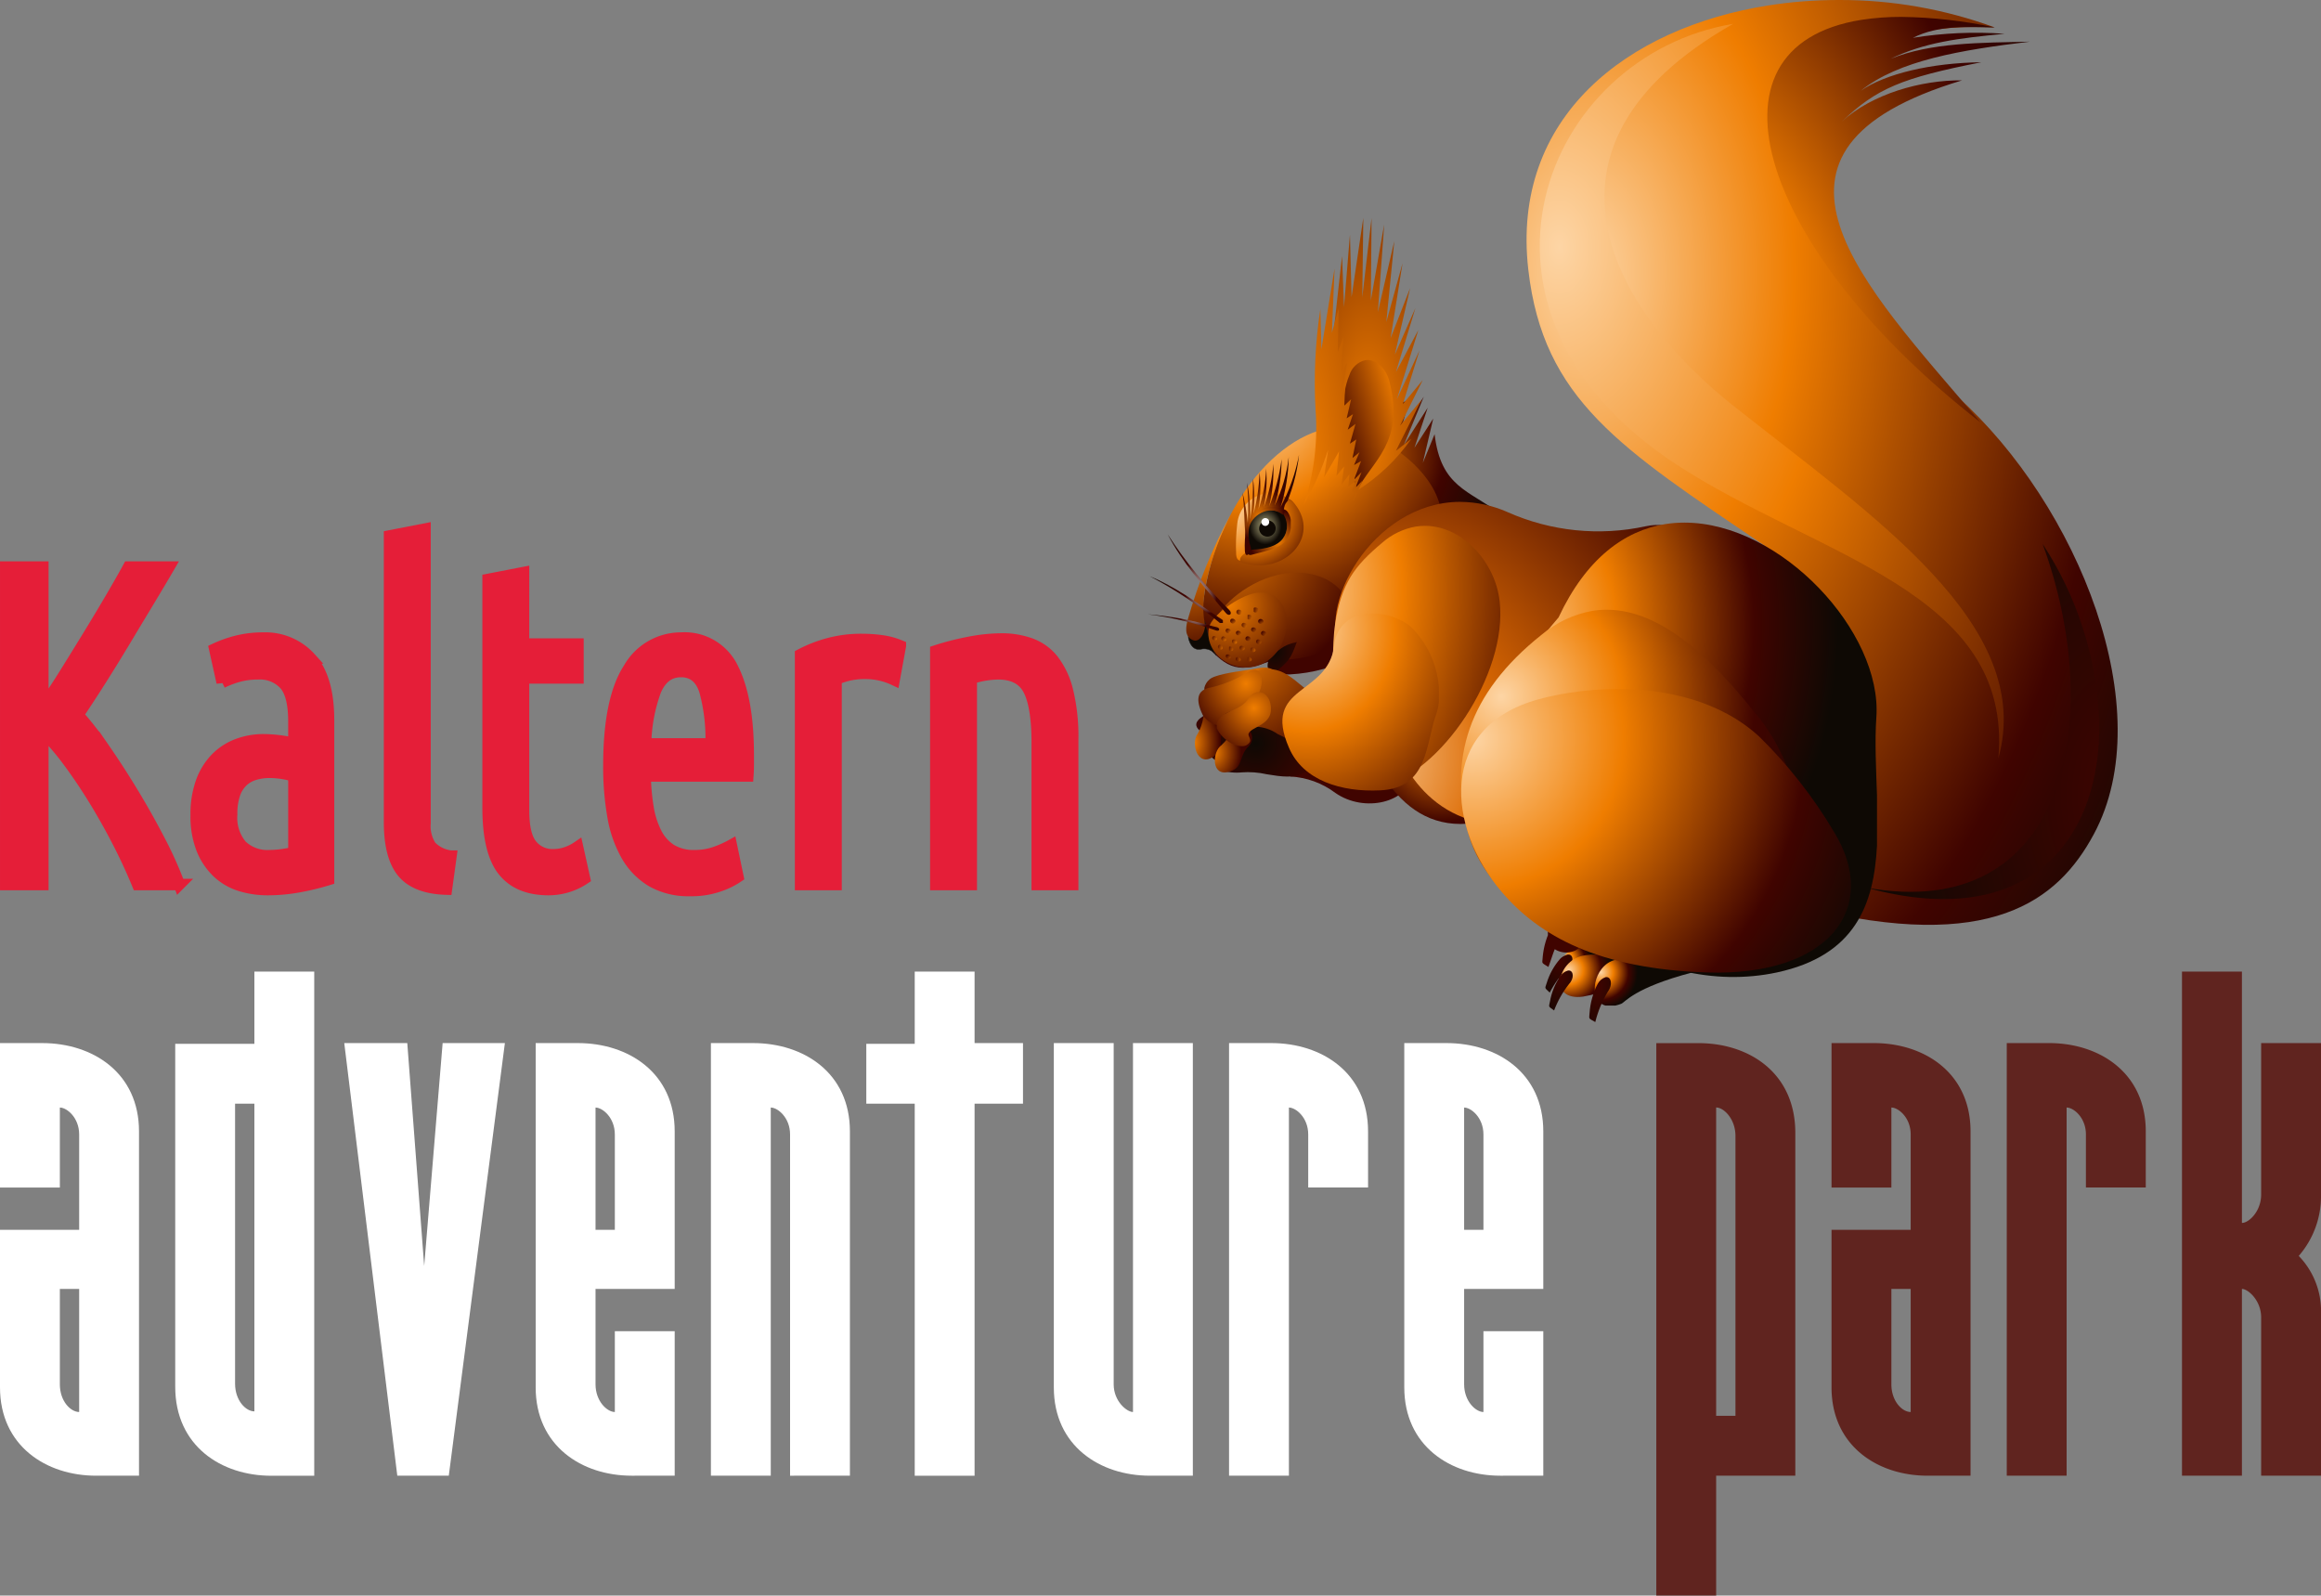 <svg id="Ebene_1" data-name="Ebene 1" xmlns="http://www.w3.org/2000/svg" xmlns:xlink="http://www.w3.org/1999/xlink" viewBox="0 0 323.46 222.349"><rect x="0" y="0" width="323.46" height="222.349" fill="#808080" stroke="none"/><defs><clipPath id="clip-path" transform="translate(-1.225 -0.878)"><rect x="1.225" y="-13.114" width="323.46" height="236.341" fill="none"/></clipPath><clipPath id="clip-path-2" transform="translate(-1.225 -0.878)"><path d="M182.671,104.124a.436.436,0,0,0-.144.042l-1.495,4.92a11.476,11.476,0,0,1,6.293,2.29c3.981,2.786,10.263,1.476,10.985-2.968v-1.775l-.001-.006a110.205,110.205,0,0,0-15.256-2.525,2.58,2.58,0,0,0-.382.022" fill="none"/></clipPath><linearGradient id="Unbenannter_Verlauf_78" x1="-89.741" y1="510.248" x2="-88.741" y2="510.248" gradientTransform="matrix(0, -6.921, -6.921, 0, 3721.275, -514.944)" gradientUnits="userSpaceOnUse"><stop offset="0" stop-color="#400400"/><stop offset="1" stop-color="#0e0904"/></linearGradient><clipPath id="clip-path-3" transform="translate(-1.225 -0.878)"><path d="M171.482,99.492a4.288,4.288,0,0,0-1.848.718c-.806.551-2.757,1.389-.954,2.694.549.379,1.175,2.59,1.293,3.335.036.227.857.713,1.021.813a1.575,1.575,0,0,1,.743,1.07c.067.414,1.905.481,2.464.394a12.111,12.111,0,0,1,3.583.262c1.941.32,3.942.64,5.298-.313,1.853-1.31,1.419-1.772-.06-3.848a9.207,9.207,0,0,0-2.227-2.128,15.078,15.078,0,0,0-8.269-3.074,6.706,6.706,0,0,0-1.044.077" fill="none"/></clipPath><radialGradient id="Unbenannter_Verlauf_75" cx="-119.82" cy="565.958" r="1" gradientTransform="matrix(9.469, 0, 0, -9.469, 1309.536, 5462.642)" gradientUnits="userSpaceOnUse"><stop offset="0" stop-color="#0e0904"/><stop offset="1" stop-color="#400400"/></radialGradient><clipPath id="clip-path-4" transform="translate(-1.225 -0.878)"><path d="M170.085,99.695a1.485,1.485,0,0,0-1.158,1.155,6.867,6.867,0,0,1-.802,2.312c-.953,1.231-.047,4.67,2.182,3.172,1.825-1.222.513-2.392,1.492-4.264a1.661,1.661,0,0,0-1.502-2.391,1.374,1.374,0,0,0-.212.016" fill="none"/></clipPath><radialGradient id="Unbenannter_Verlauf_11" cx="-97.575" cy="583.434" r="1" gradientTransform="matrix(3.704, 0, 0, -6.173, 527.746, 3704.966)" gradientUnits="userSpaceOnUse"><stop offset="0" stop-color="#ef7d00"/><stop offset="1" stop-color="#400400"/></radialGradient><clipPath id="clip-path-5" transform="translate(-1.225 -0.878)"><path d="M174.004,102.059l-.049.007a1.666,1.666,0,0,0-1.041.739,7.008,7.008,0,0,1-1.478,1.93c-1.265.879-1.468,4.43,1.093,3.685,2.096-.587,1.216-2.121,2.73-3.569a1.655,1.655,0,0,0-1.082-2.804,1.135,1.135,0,0,0-.173.012" fill="none"/></clipPath><radialGradient id="Unbenannter_Verlauf_11-2" cx="-98.391" cy="596.859" r="1" gradientTransform="matrix(3.789, 0, 0, -4.871, 542.004, 3012.143)" xlink:href="#Unbenannter_Verlauf_11"/><clipPath id="clip-path-6" transform="translate(-1.225 -0.878)"><path d="M221.776,132.661c-.126.021-.248.042-.371.067-3.118.645-4.485,5.207-1.285,5.703h1.269c.036-.005.073-.009.109-.015a29.29,29.29,0,0,0,4.221-1.116c2.247-.697,4.635-1.416,6.459-1.254a14.039,14.039,0,0,0-8.956-3.494,9.343,9.343,0,0,0-1.446.109" fill="none"/></clipPath><radialGradient id="Unbenannter_Verlauf_72" cx="-97.36" cy="617.404" r="1" gradientTransform="matrix(3.682, 0, 0, -3.682, 576.591, 2407.028)" gradientUnits="userSpaceOnUse"><stop offset="0" stop-color="#fdd5a5"/><stop offset="0.34" stop-color="#ef7d00"/><stop offset="0.75" stop-color="#400400"/><stop offset="1" stop-color="#0e0904"/></radialGradient><clipPath id="clip-path-7" transform="translate(-1.225 -0.878)"><path d="M219.68,133.907l-.021.002a2.181,2.181,0,0,0-1.013.591,9.167,9.167,0,0,0-1.869,3.37c-.234.801-.373.59.425,1.333a13.484,13.484,0,0,1,2.496-3.427c.906-.753.839-1.879.101-1.879a.716.716,0,0,0-.119.01" fill="none"/></clipPath><radialGradient id="Unbenannter_Verlauf_67" cx="-104.972" cy="580.897" r="1" gradientTransform="matrix(4.644, 0, 0, -6.502, 704.779, 3910.906)" xlink:href="#Unbenannter_Verlauf_78"/><clipPath id="clip-path-8" transform="translate(-1.225 -0.878)"><path d="M222.153,134l-.024.004c-.122.02-.243.042-.362.066-3.5.725-4.797,6.356.092,5.686a29.037,29.037,0,0,0,4.222-1.114c2.247-.697,4.635-1.417,6.457-1.254a14.037,14.037,0,0,0-8.954-3.495,9.169,9.169,0,0,0-1.431.107" fill="none"/></clipPath><radialGradient id="Unbenannter_Verlauf_72-2" cx="-111.723" cy="584.506" gradientTransform="matrix(6.044, 0, 0, -6.044, 893.887, 3667.923)" xlink:href="#Unbenannter_Verlauf_72"/><clipPath id="clip-path-9" transform="translate(-1.225 -0.878)"><path d="M219.742,136.129a1.906,1.906,0,0,0-1.04.737,9.002,9.002,0,0,0-1.473,3.582c-.149.809-.285.618.578,1.243a13.996,13.996,0,0,1,2.076-3.677c.781-.829.629-1.894-.034-1.894a.663.663,0,0,0-.107.009" fill="none"/></clipPath><radialGradient id="Unbenannter_Verlauf_67-2" cx="-105.14" cy="580.622" r="1" gradientTransform="matrix(4.671, 0, 0, -6.54, 708.472, 3933.389)" xlink:href="#Unbenannter_Verlauf_78"/><clipPath id="clip-path-10" transform="translate(-1.225 -0.878)"><path d="M227.423,134.42c-.37.058-.737.133-1.102.222-3.062.762-3.888,5.671-1.354,6.369h1.377a5.309,5.309,0,0,0,.819-.249c.524-.188,1.752-2.229,9.916-4.37a14.477,14.477,0,0,0-7.525-2.139,13.585,13.585,0,0,0-2.131.167" fill="none"/></clipPath><radialGradient id="Unbenannter_Verlauf_72-3" cx="-107.689" cy="593.745" gradientTransform="matrix(5.122, 0, 0, -5.122, 774.69, 3176.68)" xlink:href="#Unbenannter_Verlauf_72"/><clipPath id="clip-path-11" transform="translate(-1.225 -0.878)"><polygon points="150.174 17.077 171.795 153.58 233.149 143.863 307.426 132.098 285.806 -4.405 150.174 17.077" fill="none"/></clipPath><clipPath id="clip-path-12" transform="translate(-1.225 -0.878)"><path d="M225.02,137.045l-.038.007a1.978,1.978,0,0,0-1.106.945,10.426,10.426,0,0,0-1.125,4.035c-.049.899-.23.694.797,1.273a15.337,15.337,0,0,1,1.753-4.24c.715-.949.463-2.026-.197-2.026a.812.812,0,0,0-.084.006" fill="none"/></clipPath><radialGradient id="Unbenannter_Verlauf_67-3" cx="-107.903" cy="563.238" r="1" gradientTransform="matrix(5.163, 0, 0, -10.327, 779.704, 5954.108)" xlink:href="#Unbenannter_Verlauf_78"/><clipPath id="clip-path-13" transform="translate(-1.225 -0.878)"><path d="M212.021,114.014l-22.346-13.842c4.199,11.078,9.823,19.196,22.346,13.842" fill="none"/></clipPath><radialGradient id="Unbenannter_Verlauf_11-3" cx="-121.524" cy="562.057" r="1" gradientTransform="matrix(10.75, 0, 0, -10.75, 1507.344, 6145.947)" xlink:href="#Unbenannter_Verlauf_11"/><clipPath id="clip-path-14" transform="translate(-1.225 -0.878)"><path d="M247.601,1.646c-19.533,3.093-35.847,15.502-33.385,36.836,2.077,18.069,12.798,24.829,32.796,38.343,11.741,7.955,24.138,23.944,5.998,40.554l.076,10.013c25.463,6.271,34.899-.864,39.952-10.29,9.275-17.283-2.173-45.802-19.029-60.959-21.796-19.631-30.328-53.233,5.203-51.442a62.393,62.393,0,0,0-21.727-3.823,63.257,63.257,0,0,0-9.884.768" fill="none"/></clipPath><radialGradient id="Unbenannter_Verlauf_77" cx="-132.742" cy="535.229" r="1" gradientTransform="matrix(98.729, 0, 0, -154.265, 13325.93, 82604.831)" gradientUnits="userSpaceOnUse"><stop offset="0" stop-color="#fdd5a5"/><stop offset="0.3" stop-color="#ef7d00"/><stop offset="0.75" stop-color="#400400"/><stop offset="1" stop-color="#0e0904"/></radialGradient><clipPath id="clip-path-15" transform="translate(-1.225 -0.878)"><path d="M234.648,65.472c19.86,13.049,47.142,17.78,45.071,41.083,5.192-18.627-17.553-33.783-37.024-49.204-15.874-12.579-30.693-35.667.064-53.151-26.466,4.446-40.653,39.824-8.111,61.272" fill="none"/></clipPath><radialGradient id="Unbenannter_Verlauf_13" cx="-132.533" cy="535.512" r="1" gradientTransform="matrix(85.64, 0, 0, -135.221, 11567.416, 72446.483)" gradientUnits="userSpaceOnUse"><stop offset="0" stop-color="#fdd5a5"/><stop offset="0.45" stop-color="#ef7d00"/><stop offset="1" stop-color="#400400"/></radialGradient><clipPath id="clip-path-16" transform="translate(-1.225 -0.878)"><path d="M196.355,61.277l1.227-4.602c-9.672,2.824-18.405,4.864-23.571,15.2,10.781-9.381,17.712-7.765,24.29,2.893l11.939-2.335c-4.277-3.245-8.232-3.657-9.085-11.046l-1.641,3.991,1.447-6.165-2.611,4.059,1.839-5.569-3.322,5.189,2.78-6.736Z" fill="none"/></clipPath><radialGradient id="Unbenannter_Verlauf_76" cx="-128.158" cy="546.86" r="1" gradientTransform="matrix(22.727, 0, 0, -22.727, 3100.722, 12491.776)" gradientUnits="userSpaceOnUse"><stop offset="0" stop-color="#ef7d00"/><stop offset="0.58" stop-color="#400400"/><stop offset="1" stop-color="#0e0904"/></radialGradient><clipPath id="clip-path-17" transform="translate(-1.225 -0.878)"><path d="M187.417,60.404q-.375.031-.753.092c-8.958,1.418-18.472,14.569-17.978,29.562,3.195,3.669,4.697,4.83,9.262,3.047l.613,1.726c12.927.942,26.077-11.061,23.406-23.229-1.36-6.248-9.951-11.214-14.151-11.214-.138,0-.271.006-.399.016" fill="none"/></clipPath><radialGradient id="Unbenannter_Verlauf_15" cx="-129.925" cy="542.578" r="1" gradientTransform="matrix(32.317, 0, 0, -33.125, 4373.914, 18029.006)" gradientUnits="userSpaceOnUse"><stop offset="0" stop-color="#fdd5a5"/><stop offset="0.42" stop-color="#ef7d00"/><stop offset="1" stop-color="#400400"/></radialGradient><clipPath id="clip-path-18" transform="translate(-1.225 -0.878)"><path d="M180.182,80.815c-4.847.767-9.065,4.566-9.503,6.659-1.073,5.172,9.605,6.554,14.728,4.28,6.82-2.988,4.354-10.906-3.283-11.073-.08-.002-.16-.005-.238-.005a10.881,10.881,0,0,0-1.704.139" fill="none"/></clipPath><radialGradient id="Unbenannter_Verlauf_11-4" cx="-127.698" cy="547.915" r="1" gradientTransform="matrix(21.095, 0, 0, -21.095, 2863.647, 11633.47)" xlink:href="#Unbenannter_Verlauf_11"/><clipPath id="clip-path-20" transform="translate(-1.225 -0.878)"><path d="M178.031,92.689c-.233,1.076-.295,1.363.53,2.142,2.433-1.826,2.587-2.317,3.394-4.48-2.037.428-2.516,1.162-3.924,2.338" fill="none"/></clipPath><radialGradient id="Unbenannter_Verlauf_75-2" cx="-101.992" cy="594.532" r="1" gradientTransform="matrix(4.213, 0, 0, -5.056, 607.37, 3096.718)" xlink:href="#Unbenannter_Verlauf_75"/><clipPath id="clip-path-21" transform="translate(-1.225 -0.878)"><path d="M166.763,87.183c-.225.861-.614,2.428.783,2.928.991.352,1.793-1.429,1.574-2.411-.806-3.751,1.003-9.91,3.587-15.066a71.612,71.612,0,0,0-5.944,14.549" fill="none"/></clipPath><linearGradient id="Unbenannter_Verlauf_18" x1="-123.034" y1="524.935" x2="-122.034" y2="524.935" gradientTransform="matrix(0, -25.894, -25.894, 0, 13762.265, -3093.108)" gradientUnits="userSpaceOnUse"><stop offset="0" stop-color="#400400"/><stop offset="0.58" stop-color="#ef7d00"/><stop offset="1" stop-color="#fdd5a5"/></linearGradient><clipPath id="clip-path-22" transform="translate(-1.225 -0.878)"><path d="M202.407,70.992l-.073.013c-11.563,1.859-18.636,16.831-13.094,22.262a23.535,23.535,0,0,1,5.431,9.059c2.726,7.941,8.222,15.53,21.946,13.186,17.221-2.94,28.94-44.518,13.993-41.304a31.144,31.144,0,0,1-19.295-1.967,16.52,16.52,0,0,0-6.597-1.427,15.017,15.017,0,0,0-2.311.178" fill="none"/></clipPath><radialGradient id="Unbenannter_Verlauf_19" cx="-131.691" cy="538.769" r="1" gradientTransform="matrix(55.866, 0, 0, -55.866, 7545.234, 30204.004)" gradientUnits="userSpaceOnUse"><stop offset="0" stop-color="#fdd5a5"/><stop offset="0.35" stop-color="#dc6a02"/><stop offset="1" stop-color="#400400"/></radialGradient><clipPath id="clip-path-23" transform="translate(-1.225 -0.878)"><path d="M233.301,73.915c-5.65.896-11.006,4.759-14.876,13.012-5.422,6.308-12.366,15.885-9.93,24.423,4.284,14.965,22.598,28.852,40.383,25.04,10.914-2.359,13.495-9.46,13.931-17.648v-6.994c-.121-3.727-.325-7.469-.089-10.916.831-11.862-13.266-27.124-26.743-27.125a16.996,16.996,0,0,0-2.676.208" fill="none"/></clipPath><radialGradient id="Unbenannter_Verlauf_72-4" cx="-131.23" cy="538.855" gradientTransform="matrix(46.946, 0, 0, -55.015, 6370.016, 29732.336)" xlink:href="#Unbenannter_Verlauf_72"/><clipPath id="clip-path-24" transform="translate(-1.225 -0.878)"><path d="M223.181,86a15.277,15.277,0,0,0-7.156,3.364c-10.231,8.149-12.999,17.385-10.137,27.805,2.913,10.603,18.404,18.748,30.186,14.889,9.74-3.191,14.526-8.451,15.555-14.438v-5.221a27.26,27.26,0,0,0-6.088-12.512c-5.54-6.865-12.624-14.04-20.4-14.04a12.418,12.418,0,0,0-1.96.153" fill="none"/></clipPath><radialGradient id="Unbenannter_Verlauf_74" cx="-131.615" cy="538.839" r="1" gradientTransform="matrix(54.182, 0, 0, -55.167, 7340.509, 29823.044)" gradientUnits="userSpaceOnUse"><stop offset="0" stop-color="#fdd5a5"/><stop offset="0.31" stop-color="#ef7d00"/><stop offset="0.65" stop-color="#400400"/><stop offset="1" stop-color="#0e0904"/></radialGradient><clipPath id="clip-path-25" transform="translate(-1.225 -0.878)"><path d="M198.54,74.257a9.647,9.647,0,0,0-4.72,2.282c-3.828,3.213-5.62,5.595-6.516,11.205-.533,3.35-.004,6.954-1.166,9.829-2.369,5.845.34,14.36,7.467,12.914,8.237-1.686,17.808-15.623,16.61-25.863-.63-5.443-5.19-10.466-10.403-10.467a8.33,8.33,0,0,0-1.272.1" fill="none"/></clipPath><radialGradient id="Unbenannter_Verlauf_15-2" cx="-130.245" cy="539.401" gradientTransform="matrix(34.992, 0, 0, -50.155, 4738.298, 27136.014)" xlink:href="#Unbenannter_Verlauf_15"/><clipPath id="clip-path-26" transform="translate(-1.225 -0.878)"><path d="M177.507,69.648a4.798,4.798,0,0,0-3.857,4.235,25.241,25.241,0,0,0-.148,4.305c.143,1.714,1.943.328,1.712-.462a8.261,8.261,0,0,1-.172-3.365,3.735,3.735,0,0,1,5.186-2.431c.786.404,1.793-.752.933-1.357a5.275,5.275,0,0,0-2.967-.979,4.331,4.331,0,0,0-.687.054" fill="none"/></clipPath><radialGradient id="Unbenannter_Verlauf_23" cx="-121.906" cy="556.521" r="1" gradientTransform="matrix(11.087, 0, 0, -13.304, 1523.385, 7475.012)" gradientUnits="userSpaceOnUse"><stop offset="0" stop-color="#fdd5a5"/><stop offset="0.53" stop-color="#ef7d00"/><stop offset="1" stop-color="#400400"/></radialGradient><clipPath id="clip-path-27" transform="translate(-1.225 -0.878)"><path d="M189.583,42.277l-.226-8.676-.829,10.072-.273-7.1-1.336,11.976.547,8.815,1.314,5.876.96,3.644.683,2.306h.001a26.381,26.381,0,0,0,7.496-7.164l-2.176,1.7,3.607-7.162-3.017,3.636,3.16-6.35-2.765,3.341,2.322-7.489-3.152,6.814,2.982-9.629-3.116,5.835,2.714-8.907-2.865,6.473,2.126-9.261-2.721,6.981,1.664-10.438-2.255,8.179,1.107-11.262-2.283,9.879.874-12.198-1.855,10.573.098-11.461-1.292,11.035.14-11.065Z" fill="none"/></clipPath><radialGradient id="Unbenannter_Verlauf_68" cx="-129.691" cy="536.822" r="1" gradientTransform="matrix(30.602, 0, 0, -86.067, 4159.519, 46262.39)" gradientUnits="userSpaceOnUse"><stop offset="0" stop-color="#ef7d00"/><stop offset="0.67" stop-color="#400400"/><stop offset="1" stop-color="#0e0904"/></radialGradient><clipPath id="clip-path-28" transform="translate(-1.225 -0.878)"><path d="M260.656,3.639c-23.593,3.736-13.799,32.503,16.58,56.104h.001c-16.435-19.335-35.04-37.882-2.576-47.666-5.729-.067-12.559,1.905-16.737,5.725,4.822-4.579,8.265-6.058,19.421-8.248-6.962.085-13.355,1.585-16.802,3.976,5.278-4.249,13.958-5.687,23.574-6.85-6.926.165-13.739.098-19.433,2.399,4.78-2.305,9.452-2.875,15.901-3.494a55.278,55.278,0,0,0-12.772.562c3.663-1.832,7.609-1.482,11.399-1.446a65.974,65.974,0,0,0-12.976-1.469,35.644,35.644,0,0,0-5.58.407" fill="none"/></clipPath><radialGradient id="Unbenannter_Verlauf_73" cx="-132.265" cy="535.937" r="1" gradientTransform="matrix(73.23, 0, 0, -114.102, 9918.304, 61204.932)" gradientUnits="userSpaceOnUse"><stop offset="0" stop-color="#ef7d00"/><stop offset="0.28" stop-color="#ef7d00"/><stop offset="0.66" stop-color="#400400"/><stop offset="1" stop-color="#0e0904"/></radialGradient><clipPath id="clip-path-29" transform="translate(-1.225 -0.878)"><path d="M219.884,97.429l-.061.01a39.14,39.14,0,0,0-4.164.886c-14.162,3.875-12.766,17.92-5.169,26.826,5.253,6.185,13.543,10.744,28.589,11.244,17.031.567,24.28-8.977,17.698-19.655a65.03,65.03,0,0,0-10.383-13.215c-5.384-4.946-12.851-6.629-19.729-6.629a43.658,43.658,0,0,0-6.781.533" fill="none"/></clipPath><radialGradient id="Unbenannter_Verlauf_72-5" cx="-131.935" cy="538.21" gradientTransform="matrix(62.119, 0, 0, -62.119, 8400.822, 33535.704)" xlink:href="#Unbenannter_Verlauf_72"/><clipPath id="clip-path-30" transform="translate(-1.225 -0.878)"><path d="M191.48,51.074a3.086,3.086,0,0,0-2.211,2.105c-1.261,3.04-.743,6.456-.256,8.986l1.299,7.128c2.114-4.235,6.67-6.61,4.571-15.159-.457-1.885-1.764-3.085-3.071-3.086a2.186,2.186,0,0,0-.332.026" fill="none"/></clipPath><linearGradient id="Unbenannter_Verlauf_27" x1="-155.785" y1="502.393" x2="-154.785" y2="502.393" gradientTransform="matrix(-9.885, 0, 0, 9.885, -1342.707, -4906.195)" xlink:href="#Unbenannter_Verlauf_11"/><clipPath id="clip-path-31" transform="translate(-1.225 -0.878)"><path d="M185.379,49.556l-.145-5.615a67.96,67.96,0,0,0-.672,14.011,33.649,33.649,0,0,1-1.625,13.231,39.769,39.769,0,0,0,3.382-7.638l-.56,3.842,2.085-3.617-.371,3.429,1.066-1.314-.345,2.515,1.091-1.424-.155,1.699,1.028-.757-.644,1.566.584.204-.306,1.15,1.329-3.009-.989,1.006.847-2.169-1.061,1.079.989-2.616-.974.557.756-1.794-.976.812.526-2.585-.886.585.777-2.75-1.085.807.741-2.174-.885.586.62-2.663-.944.891.098-2.602-.399.699.684-4.008-.804,1.102.315-4.86-.803,2.183.121-6.081-.948,3.413.37-8.94Z" fill="none"/></clipPath><radialGradient id="Unbenannter_Verlauf_11-5" cx="-129.358" cy="536.013" r="1" gradientTransform="matrix(28.458, 0, 0, -110.987, 3862.914, 59556.029)" xlink:href="#Unbenannter_Verlauf_11"/><clipPath id="clip-path-32" transform="translate(-1.225 -0.878)"><path d="M179.696,71.527a24.536,24.536,0,0,0,1.129-6.964,20.994,20.994,0,0,1-1.966,6.777,22.782,22.782,0,0,0,.973-6.47,26.152,26.152,0,0,1-1.725,6.548,22.378,22.378,0,0,0,.574-5.9,21.749,21.749,0,0,1-1.322,6.018,19.704,19.704,0,0,0,.323-5.35,18.866,18.866,0,0,1-1.079,5.682,19.244,19.244,0,0,0,.158-5.177,26.369,26.369,0,0,1-.843,5.815,19.018,19.018,0,0,0-.079-4.926,31.753,31.753,0,0,1-.39,5.721,21.871,21.871,0,0,0-.436-5.166,33.29,33.29,0,0,1,.105,5.621,28.885,28.885,0,0,0-.742-4.271c.285,1.926.242,4.074.417,6.252.404-1.612,1.127-4.694,5.282-3.699a24.291,24.291,0,0,0,2.186-7.806v-.001a25.313,25.313,0,0,1-2.565,7.296" fill="none"/></clipPath><radialGradient id="Unbenannter_Verlauf_71" cx="-120.809" cy="553.536" r="1" gradientTransform="matrix(10.172, 0, 0, -15.258, 1404.444, 8517.993)" gradientUnits="userSpaceOnUse"><stop offset="0" stop-color="#ef7d00"/><stop offset="0.33" stop-color="#400400"/><stop offset="1" stop-color="#0e0904"/></radialGradient><clipPath id="clip-path-33" transform="translate(-1.225 -0.878)"><path d="M176.426,83.49c-.05.006-.101.012-.153.02l-.091.014c-2.314.397-6.122,3.131-6.473,4.804-.744,3.764,3.68,6.728,7.315,5.114,4.644-2.087,4.769-9.98-.082-9.98a4.584,4.584,0,0,0-.516.028" fill="none"/></clipPath><radialGradient id="Unbenannter_Verlauf_11-6" cx="-122.699" cy="559.365" r="1" gradientTransform="matrix(11.857, 0, 0, -11.857, 1626.138, 6716.696)" xlink:href="#Unbenannter_Verlauf_11"/><clipPath id="clip-path-34" transform="translate(-1.225 -0.878)"><path d="M176.132,85.53l-.017.002-.016.001a.294.294,0,0,0-.15.083v.502a.369.369,0,0,0,.05.046.381.381,0,0,0,.603-.349c-.027-.177-.238-.286-.439-.286-.01,0-.021,0-.031.001" fill="none"/></clipPath><radialGradient id="Unbenannter_Verlauf_11-7" cx="-21.489" cy="662.203" r="1" gradientTransform="matrix(1.202, 0, 0, -2.403, 201.455, 1677.032)" xlink:href="#Unbenannter_Verlauf_11"/><clipPath id="clip-path-35" transform="translate(-1.225 -0.878)"><path d="M175.229,86.541l-.013.002h-.004l-.004.001a.26.26,0,0,0-.118.049v.543a.183.183,0,0,0,.022.017.367.367,0,0,0,.587-.325.421.421,0,0,0-.438-.288c-.011,0-.021,0-.032.001" fill="none"/></clipPath><radialGradient id="Unbenannter_Verlauf_11-8" cx="-19.191" cy="664.835" r="1" gradientTransform="matrix(1.178, 0, 0, -2.355, 197.216, 1652.444)" xlink:href="#Unbenannter_Verlauf_11"/><clipPath id="clip-path-36" transform="translate(-1.225 -0.878)"><path d="M176.832,87.135l-.013.002-.024.004a.338.338,0,0,0-.078.605c.239.175.662.023.586-.324a.421.421,0,0,0-.439-.288c-.011,0-.021,0-.032.001" fill="none"/></clipPath><radialGradient id="Unbenannter_Verlauf_11-9" cx="-19.052" cy="796.769" r="1" gradientTransform="matrix(1.176, 0, 0, -1.176, 198.601, 1024.375)" xlink:href="#Unbenannter_Verlauf_11"/><clipPath id="clip-path-37" transform="translate(-1.225 -0.878)"><path d="M173.798,85.835l-.015.002-.019.002a.341.341,0,0,0-.08.609.362.362,0,0,0,.585-.328.42.42,0,0,0-.438-.286c-.012,0-.021,0-.033.001" fill="none"/></clipPath><radialGradient id="Unbenannter_Verlauf_11-10" cx="-19.107" cy="796.642" r="1" gradientTransform="matrix(1.177, 0, 0, -1.177, 195.767, 1023.078)" xlink:href="#Unbenannter_Verlauf_11"/><clipPath id="clip-path-38" transform="translate(-1.225 -0.878)"><path d="M174.515,87.672l-.011.001-.01.001h-.001a.319.319,0,0,0-.077.586.346.346,0,0,0,.566-.323.476.476,0,0,0-.447-.266l-.02.001" fill="none"/></clipPath><radialGradient id="Unbenannter_Verlauf_11-11" cx="-16.75" cy="667.631" r="1" gradientTransform="matrix(1.153, 0, 0, -2.306, 193.204, 1627.32)" xlink:href="#Unbenannter_Verlauf_11"/><clipPath id="clip-path-39" transform="translate(-1.225 -0.878)"><path d="M175.828,88.312l-.018.001-.006.001a.315.315,0,0,0-.053.582.349.349,0,0,0,.57-.291l-.002-.013a.468.468,0,0,0-.459-.281c-.011,0-.021,0-.032.001" fill="none"/></clipPath><radialGradient id="Unbenannter_Verlauf_11-12" cx="-43.911" cy="739.829" r="1" gradientTransform="matrix(1.5, 0, 0, -1.5, 241.35, 1198.222)" xlink:href="#Unbenannter_Verlauf_11"/><clipPath id="clip-path-40" transform="translate(-1.225 -0.878)"><path d="M177.224,88.81l-.013.002-.021.004a.33.33,0,0,0-.059.604.352.352,0,0,0,.565-.324.469.469,0,0,0-.451-.286Z" fill="none"/></clipPath><radialGradient id="Unbenannter_Verlauf_11-13" cx="-43.836" cy="740.001" r="1" gradientTransform="matrix(1.499, 0, 0, -1.499, 242.757, 1198.188)" xlink:href="#Unbenannter_Verlauf_11"/><clipPath id="clip-path-41" transform="translate(-1.225 -0.878)"><path d="M172.914,87.099l-.018.002-.006.001a.33.33,0,0,0-.049.603.355.355,0,0,0,.566-.324.469.469,0,0,0-.461-.283c-.009,0-.021,0-.032.001" fill="none"/></clipPath><radialGradient id="Unbenannter_Verlauf_11-14" cx="-16.759" cy="802.02" r="1" gradientTransform="matrix(1.153, 0, 0, -1.153, 191.639, 1011.853)" xlink:href="#Unbenannter_Verlauf_11"/><clipPath id="clip-path-42" transform="translate(-1.225 -0.878)"><path d="M173.715,88.795l-.015.001-.023.004c-.242.052-.291.396-.039.579a.429.429,0,0,0,.06.032h.304a.292.292,0,0,0,.18-.352.422.422,0,0,0-.405-.269.312.312,0,0,0-.062.005" fill="none"/></clipPath><radialGradient id="Unbenannter_Verlauf_11-15" cx="-14.577" cy="807.019" r="1" gradientTransform="matrix(1.132, 0, 0, -1.132, 189.667, 1002.259)" xlink:href="#Unbenannter_Verlauf_11"/><clipPath id="clip-path-43" transform="translate(-1.225 -0.878)"><path d="M175.048,89.559l-.011.001-.011.001-.001.001a.31.31,0,0,0-.054.581c.237.153.617.008.544-.318a.42.42,0,0,0-.406-.271.315.315,0,0,0-.061.005" fill="none"/></clipPath><radialGradient id="Unbenannter_Verlauf_11-16" cx="-42.068" cy="744.051" r="1" gradientTransform="matrix(1.47, 0, 0, -1.47, 236.638, 1183.488)" xlink:href="#Unbenannter_Verlauf_11"/><clipPath id="clip-path-44" transform="translate(-1.225 -0.878)"><path d="M176.518,89.983l-.018.002-.013.002a.318.318,0,0,0-.046.581c.24.173.621.029.548-.299a.469.469,0,0,0-.45-.287l-.021.001" fill="none"/></clipPath><radialGradient id="Unbenannter_Verlauf_11-17" cx="-42.109" cy="743.958" r="1" gradientTransform="matrix(1.471, 0, 0, -1.471, 238.256, 1184.18)" xlink:href="#Unbenannter_Verlauf_11"/><clipPath id="clip-path-45" transform="translate(-1.225 -0.878)"><path d="M172.271,88.469l-.025.004c-.231.047-.292.386-.062.585.219.178.624.05.571-.281-.029-.186-.259-.298-.453-.31a.161.161,0,0,0-.031.002" fill="none"/></clipPath><radialGradient id="Unbenannter_Verlauf_11-18" cx="-15.059" cy="805.915" r="1" gradientTransform="matrix(1.137, 0, 0, -1.137, 188.795, 1004.644)" xlink:href="#Unbenannter_Verlauf_11"/><clipPath id="clip-path-46" transform="translate(-1.225 -0.878)"><path d="M170.383,89.512a.298.298,0,0,0-.082.545c.195.159.583.055.513-.251-.026-.166-.236-.282-.408-.296a.09.09,0,0,0-.023.002" fill="none"/></clipPath><radialGradient id="Unbenannter_Verlauf_11-19" cx="-4.817" cy="829.374" r="1" gradientTransform="matrix(1.047, 0, 0, -1.047, 174.791, 957.522)" xlink:href="#Unbenannter_Verlauf_11"/><clipPath id="clip-path-47" transform="translate(-1.225 -0.878)"><path d="M173.138,89.987l-.02.003c-.234.037-.293.393-.039.559.239.174.62.029.527-.295a.442.442,0,0,0-.441-.267Z" fill="none"/></clipPath><radialGradient id="Unbenannter_Verlauf_11-20" cx="-12.05" cy="812.807" r="1" gradientTransform="matrix(1.109, 0, 0, -1.109, 185.838, 991.046)" xlink:href="#Unbenannter_Verlauf_11"/><clipPath id="clip-path-48" transform="translate(-1.225 -0.878)"><path d="M174.194,90.88l-.021.004c-.234.036-.292.392-.036.578.237.154.619.008.545-.319a.474.474,0,0,0-.458-.264l-.03.001" fill="none"/></clipPath><radialGradient id="Unbenannter_Verlauf_11-21" cx="-40.318" cy="748.058" r="1" gradientTransform="matrix(1.443, 0, 0, -1.443, 231.989, 1170.198)" xlink:href="#Unbenannter_Verlauf_11"/><clipPath id="clip-path-49" transform="translate(-1.225 -0.878)"><path d="M175.718,91.106l-.02.003h-.004c-.232.039-.288.393-.033.579.238.153.618.007.525-.317a.473.473,0,0,0-.446-.266l-.022.001" fill="none"/></clipPath><radialGradient id="Unbenannter_Verlauf_11-22" cx="-40.36" cy="747.963" r="1" gradientTransform="matrix(1.444, 0, 0, -1.444, 233.605, 1170.884)" xlink:href="#Unbenannter_Verlauf_11"/><clipPath id="clip-path-50" transform="translate(-1.225 -0.878)"><path d="M171.651,89.563l-.009.002a.317.317,0,0,0-.075.566c.198.181.61.094.557-.236-.029-.187-.239-.302-.435-.334a.242.242,0,0,0-.038.002" fill="none"/></clipPath><radialGradient id="Unbenannter_Verlauf_11-23" cx="-12.936" cy="810.778" r="1" gradientTransform="matrix(1.117, 0, 0, -1.117, 185.394, 995.022)" xlink:href="#Unbenannter_Verlauf_11"/><clipPath id="clip-path-51" transform="translate(-1.225 -0.878)"><path d="M172.616,90.983l-.02.002a.274.274,0,0,0-.087.032v.473a.441.441,0,0,0,.068.05c.236.153.597.011.507-.293a.477.477,0,0,0-.446-.265l-.022.001" fill="none"/></clipPath><radialGradient id="Unbenannter_Verlauf_11-24" cx="-9.692" cy="675.714" r="1" gradientTransform="matrix(1.088, 0, 0, -2.175, 182.583, 1560.797)" xlink:href="#Unbenannter_Verlauf_11"/><clipPath id="clip-path-52" transform="translate(-1.225 -0.878)"><path d="M173.657,92.45a.083.083,0,0,0-.022.003c-.235.036-.292.391-.018.554.237.154.597.012.507-.293a.477.477,0,0,0-.446-.264Z" fill="none"/></clipPath><radialGradient id="Unbenannter_Verlauf_11-25" cx="-38.388" cy="642.85" r="1" gradientTransform="matrix(1.414, 0, 0, -2.828, 227.737, 1910.076)" xlink:href="#Unbenannter_Verlauf_11"/><clipPath id="clip-path-53" transform="translate(-1.225 -0.878)"><path d="M175.185,92.441l-.019.003h-.009a.24.24,0,0,0-.067.022v.509q.017.014.036.027c.256.15.618.008.526-.297a.441.441,0,0,0-.44-.264Z" fill="none"/></clipPath><radialGradient id="Unbenannter_Verlauf_11-26" cx="-38.457" cy="642.771" r="1" gradientTransform="matrix(1.415, 0, 0, -2.83, 229.361, 1911.231)" xlink:href="#Unbenannter_Verlauf_11"/><clipPath id="clip-path-54" transform="translate(-1.225 -0.878)"><path d="M171.184,90.72l-.006.001a.315.315,0,0,0-.137.511c.163.228.549.252.583-.071a.483.483,0,0,0-.346-.433.231.231,0,0,0-.064-.01l-.03.002" fill="none"/></clipPath><radialGradient id="Unbenannter_Verlauf_11-27" cx="-12.467" cy="672.536" r="1" gradientTransform="matrix(1.113, 0, 0, -2.225, 184.422, 1587.198)" xlink:href="#Unbenannter_Verlauf_11"/><clipPath id="clip-path-55" transform="translate(-1.225 -0.878)"><path d="M172.257,92.078l-.021.002c-.232.037-.253.365,0,.531.236.154.597.012.486-.288a.45.45,0,0,0-.439-.246l-.026.001" fill="none"/></clipPath><radialGradient id="Unbenannter_Verlauf_11-28" cx="-36.69" cy="756.368" r="1" gradientTransform="matrix(1.389, 0, 0, -1.389, 222.904, 1142.726)" xlink:href="#Unbenannter_Verlauf_11"/><clipPath id="clip-path-56" transform="translate(-1.225 -0.878)"><path d="M171.598,85.76l.443.522c.455.587,1.025.157.515-.378a62.308,62.308,0,0,1-8.606-10.57c2.104,4.012,4.853,7.011,7.648,10.426" fill="none"/></clipPath><radialGradient id="Unbenannter_Verlauf_70" cx="-121.283" cy="556.31" r="1" gradientTransform="matrix(10.549, 0, 0, -13.426, 1445.482, 7551.991)" gradientUnits="userSpaceOnUse"><stop offset="0" stop-color="#fff"/><stop offset="0.33" stop-color="#400400"/><stop offset="1" stop-color="#0e0904"/></radialGradient><clipPath id="clip-path-57" transform="translate(-1.225 -0.878)"><path d="M171.221,87.685l.007.006h.421v-.38a.822.822,0,0,0-.12-.099l-.497-.323c-3.165-2.129-5.984-4.225-9.578-5.712a55.414,55.414,0,0,1,9.767,6.508" fill="none"/></clipPath><radialGradient id="Unbenannter_Verlauf_70-2" cx="-118.911" cy="568.041" gradientTransform="matrix(8.902, 0, 0, -8.902, 1226.634, 5139.242)" xlink:href="#Unbenannter_Verlauf_70"/><clipPath id="clip-path-58" transform="translate(-1.225 -0.878)"><path d="M170.708,88.741c.496.175.607-.329.099-.461l-.486-.113a45.456,45.456,0,0,0-9.154-1.688,45.592,45.592,0,0,1,9.541,2.262" fill="none"/></clipPath><radialGradient id="Unbenannter_Verlauf_70-3" cx="-116.177" cy="574.304" gradientTransform="matrix(7.545, 0, 0, -7.545, 1043.281, 4418.216)" xlink:href="#Unbenannter_Verlauf_70"/><clipPath id="clip-path-59" transform="translate(-1.225 -0.878)"><path d="M180.893,70.65c-.587.093-.906,1.218-.6,1.692,1.771,2.858-.689,5.451-4.861,5.413-.891.013-1.992,1.248-.987,1.555,5.77,1.8,10.904-3.634,7.199-8.241a.917.917,0,0,0-.674-.425.48.48,0,0,0-.077.006" fill="none"/></clipPath><radialGradient id="Unbenannter_Verlauf_15-3" cx="-119.505" cy="566.68" gradientTransform="matrix(9.265, 0, 0, -9.265, 1281.907, 5322.454)" xlink:href="#Unbenannter_Verlauf_15"/><clipPath id="clip-path-60" transform="translate(-1.225 -0.878)"><path d="M177.639,72.023a3.078,3.078,0,0,0-2.549,2.575v2.586c.039.217.087.44.145.666,3.684-.223,6.418-2.013,5.003-5.456a5.627,5.627,0,0,0-2.012-.416,3.837,3.837,0,0,0-.587.045" fill="none"/></clipPath><radialGradient id="Unbenannter_Verlauf_69" cx="-74.093" cy="653.513" r="1" gradientTransform="matrix(2.255, 0, 0, -2.577, 343.427, 1757.43)" gradientUnits="userSpaceOnUse"><stop offset="0" stop-color="#b2ac7f"/><stop offset="1" stop-color="#0e0904"/></radialGradient><clipPath id="clip-path-62" transform="translate(-1.225 -0.878)"><path d="M177.903,71.563a3.693,3.693,0,0,0-3.031,3.059,15.025,15.025,0,0,0-.161,3.014c.075,1.281.983.162.826-.428a6.209,6.209,0,0,1-.278-2.562c.226-1.923,2.832-3.46,4.591-2.149.577.418,1.235-.258.436-.598a4.549,4.549,0,0,0-1.784-.383,3.679,3.679,0,0,0-.599.047" fill="none"/></clipPath><radialGradient id="Unbenannter_Verlauf_11-29" cx="-94.408" cy="624.166" r="1" gradientTransform="matrix(3.409, 0, 0, -3.409, 497.394, 2199.768)" xlink:href="#Unbenannter_Verlauf_11"/><clipPath id="clip-path-63" transform="translate(-1.225 -0.878)"><path d="M180.461,72.153a.397.397,0,0,0-.279.567,2.978,2.978,0,0,1-.221,3.3c-.747.924-2.207,1.367-4.276,1.461a.614.614,0,0,0-.449.428c-.066.215.031.405.476.268,1.341-.382,3.543-.71,4.563-1.782a3.701,3.701,0,0,0,.835-1.94v-1.137a2.537,2.537,0,0,0-.405-1.061.239.239,0,0,0-.199-.108.328.328,0,0,0-.045.004" fill="none"/></clipPath><radialGradient id="Unbenannter_Verlauf_68-2" cx="-110.463" cy="580.619" gradientTransform="matrix(5.723, 0, 0, -6.54, 810.28, 3872.646)" xlink:href="#Unbenannter_Verlauf_68"/><clipPath id="clip-path-64" transform="translate(-1.225 -0.878)"><path d="M176.624,93.983c-.136.021-.274.047-.417.076-.287.062-.796.136-1.41.225-1.77.259-4.405.656-5.044,1.307a2.103,2.103,0,0,0-.683,1.135v.298a7.764,7.764,0,0,0,.814,1.809c.162.357,1.32,1.615,2.283,1.399,1.103-.282.431-1.043.755-1.413.634-.694,4.761-.669,5.602-2.477.81-1.776.204-2.431-1.074-2.431a5.236,5.236,0,0,0-.826.072" fill="none"/></clipPath><radialGradient id="Unbenannter_Verlauf_11-30" cx="-117.668" cy="570.889" r="1" gradientTransform="matrix(8.229, 0, 0, -8.229, 1142.968, 4792.276)" xlink:href="#Unbenannter_Verlauf_11"/><clipPath id="clip-path-65" transform="translate(-1.225 -0.878)"><path d="M177.097,94.173c-4.481.709-6.942,8.92-.928,7.969a5.746,5.746,0,0,1,3.115,1.025c1.408.744,2.831,1.489,3.9.724,1.762-1.232,4.248-5.399,2.487-5.777-3.012-.641-4.383-4.009-7.725-4.009a5.558,5.558,0,0,0-.849.068" fill="none"/></clipPath><radialGradient id="Unbenannter_Verlauf_11-31" cx="-126.489" cy="550.683" r="1" gradientTransform="matrix(17.752, 0, 0, -17.752, 2417.428, 9866.319)" xlink:href="#Unbenannter_Verlauf_11"/><clipPath id="clip-path-66" transform="translate(-1.225 -0.878)"><path d="M175.846,94.215a1.722,1.722,0,0,0-.731.335,17.098,17.098,0,0,1-5.085,2.12c-2.056.304-2.19,1.746-1.203,3.815.184.353,1.319,1.615,2.284,1.399,1.104-.282.451-1.047.775-1.416.634-.695,3.356-.829,4.456-2.465,1.193-1.76.805-3.801-.335-3.801a1.124,1.124,0,0,0-.161.013" fill="none"/></clipPath><radialGradient id="Unbenannter_Verlauf_11-32" cx="-118.38" cy="569.257" r="1" gradientTransform="matrix(8.602, 0, 0, -8.602, 1191.936, 4992.01)" xlink:href="#Unbenannter_Verlauf_11"/><clipPath id="clip-path-67" transform="translate(-1.225 -0.878)"><path d="M176.411,97.335a1.783,1.783,0,0,0-1.203.888c-.931,1.505-2.924,1.672-3.771,2.507a2.333,2.333,0,0,0-.648.982v.658a4.57,4.57,0,0,0,1.6,1.812c.295.249,1.803,1.05,2.63.494.941-.636.034-1.127.217-1.581.349-.883,2.961-1.168,3.095-3.14.129-1.639-.764-2.637-1.71-2.637a1.37,1.37,0,0,0-.21.017" fill="none"/></clipPath><radialGradient id="Unbenannter_Verlauf_11-33" cx="-115.886" cy="574.969" r="1" gradientTransform="matrix(7.425, 0, 0, -7.425, 1035.217, 4367.802)" xlink:href="#Unbenannter_Verlauf_11"/><clipPath id="clip-path-68" transform="translate(-1.225 -0.878)"><path d="M191.364,86.467a4.708,4.708,0,0,0-4.204,4.395c-.886,7.029-10.134,5.42-6.29,14.245,1.949,4.525,7.271,6.182,12.734,5.911,6.686-.34,6.261-6.377,7.763-10.577a7.233,7.233,0,0,0,.382-1.754v-2.064a13.226,13.226,0,0,0-3.987-8.478,8.511,8.511,0,0,0-5.243-1.768,7.246,7.246,0,0,0-1.155.09" fill="none"/></clipPath><radialGradient id="Unbenannter_Verlauf_15-4" cx="-129.49" cy="542.398" gradientTransform="matrix(29.271, 0, 0, -33.774, 3972.432, 18406.687)" xlink:href="#Unbenannter_Verlauf_15"/><clipPath id="clip-path-69" transform="translate(-1.225 -0.878)"><path d="M261.337,124.582c21.984,6.023,32.01-5.96,32.432-21.377v-2.057a48.267,48.267,0,0,0-7.875-24.461c8.928,24.425,3.341,52.908-24.557,47.895" fill="none"/></clipPath><radialGradient id="Unbenannter_Verlauf_67-4" cx="-130.661" cy="538.401" r="1" gradientTransform="matrix(39.199, 0, 0, -59.829, 5418.738, 32322.596)" xlink:href="#Unbenannter_Verlauf_78"/></defs><g clip-path="url(#clip-path)"><path d="M131.642,124.144h4.941v-28.728a12.817,12.817,0,0,1,3.735-.638q3.159,0,4.309,2.298,1.149,2.298,1.149,7.278v19.79h4.942v-20.237a26.771,26.771,0,0,0-.719-6.735,11.434,11.434,0,0,0-2.011-4.309,7.11,7.11,0,0,0-3.131-2.267,11.832,11.832,0,0,0-4.079-.67,23.923,23.923,0,0,0-4.539.479,37.216,37.216,0,0,0-4.597,1.181Zm-4.94-33.261a10.238,10.238,0,0,0-2.586-.702,20.121,20.121,0,0,0-2.758-.191,17.476,17.476,0,0,0-4.74.606,19.02,19.02,0,0,0-3.821,1.5v32.048h4.942v-28.6a9.524,9.524,0,0,1,3.964-.83,9.34,9.34,0,0,1,4.137.894Zm-27.234,6.289a25.202,25.202,0,0,1,.862,7.373h-9.135a22.845,22.845,0,0,1,1.35-7.341q1.121-2.745,3.591-2.745,2.469,0,3.332,2.713m5.976,11.842c.037-.511.057-1.01.057-1.5v-1.437q0-7.723-2.126-12.002a7.444,7.444,0,0,0-7.239-4.277,8.357,8.357,0,0,0-7.297,4.277q-2.759,4.278-2.758,13.535a39.651,39.651,0,0,0,.575,7.022,16.524,16.524,0,0,0,1.924,5.49,9.88,9.88,0,0,0,3.505,3.575,10.269,10.269,0,0,0,5.315,1.277,11.648,11.648,0,0,0,4.165-.67,10.533,10.533,0,0,0,2.5-1.245l-.92-4.405a14.014,14.014,0,0,1-2.039.926,8.477,8.477,0,0,1-3.074.542,6.008,6.008,0,0,1-3.304-.83,5.918,5.918,0,0,1-2.068-2.33,12.04,12.04,0,0,1-1.121-3.511,30.583,30.583,0,0,1-.402-4.437Zm-31.257-28.345-4.941.958v31.792q0,6.129,2.097,8.778,2.097,2.651,6.349,2.649a9.016,9.016,0,0,0,4.999-1.532l-.977-4.405a6.299,6.299,0,0,1-1.523.766,5.464,5.464,0,0,1-1.867.32,3.69,3.69,0,0,1-3.017-1.373q-1.119-1.373-1.12-4.82v-18.45h7.584v-4.724h-7.584Zm-10.112,39.517a4.617,4.617,0,0,1-2.815-1.373,5.115,5.115,0,0,1-.805-3.223v-40.986l-4.941.958v39.9q0,4.788,1.839,6.99,1.837,2.204,6.09,2.331Zm-30.164-8.65a4.453,4.453,0,0,1,1.121-1.788,4.152,4.152,0,0,1,1.695-.957,7.268,7.268,0,0,1,2.068-.288,11.915,11.915,0,0,1,3.39.511v10.661a14.378,14.378,0,0,1-3.39.447,5.228,5.228,0,0,1-3.907-1.404,5.986,5.986,0,0,1-1.379-4.341,8.505,8.505,0,0,1,.402-2.841m-1.723-15.545a12.747,12.747,0,0,1,2.499-.926,10.484,10.484,0,0,1,2.499-.287,4.675,4.675,0,0,1,3.706,1.468q1.293,1.47,1.293,5.171v3.064a19.504,19.504,0,0,0-4.194-.51,10.209,10.209,0,0,0-3.735.67,8.271,8.271,0,0,0-2.988,1.979,9.195,9.195,0,0,0-1.982,3.256,13.176,13.176,0,0,0-.718,4.564,12.454,12.454,0,0,0,.804,4.757,9.164,9.164,0,0,0,2.155,3.223,8.085,8.085,0,0,0,3.16,1.852,12.744,12.744,0,0,0,3.878.574,24.035,24.035,0,0,0,4.223-.383,35.02,35.02,0,0,0,4.223-1.021v-22.216q0-5.874-2.528-8.651a8.452,8.452,0,0,0-6.55-2.777,14.987,14.987,0,0,0-3.62.415,17.257,17.257,0,0,0-3.16,1.117Zm-13.045-16.088q-.978,1.785-2.413,4.238-1.435,2.454-3.073,5.132-1.638,2.676-3.304,5.353-1.665,2.678-3.159,4.78v-19.503h-5.171v44.241h5.171v-21.291a33.441,33.441,0,0,1,3.534,4.092q1.81,2.43,3.564,5.275,1.752,2.845,3.334,5.914,1.581,3.071,2.787,6.01h5.799a54.192,54.192,0,0,0-2.756-6.135q-1.722-3.322-3.675-6.55-1.952-3.228-3.961-6.136a48.696,48.696,0,0,0-3.732-4.826q1.551-2.295,3.244-4.972,1.694-2.679,3.358-5.451,1.663-2.775,3.243-5.389,1.578-2.615,2.842-4.782Z" transform="translate(-1.225 -0.878)" fill="#e51e38"/><path d="M131.642,124.144h4.941v-28.728a12.817,12.817,0,0,1,3.735-.638q3.159,0,4.309,2.298,1.149,2.298,1.149,7.278v19.79h4.942v-20.237a26.771,26.771,0,0,0-.719-6.735,11.434,11.434,0,0,0-2.011-4.309,7.11,7.11,0,0,0-3.131-2.267,11.832,11.832,0,0,0-4.079-.67,23.923,23.923,0,0,0-4.539.479,37.216,37.216,0,0,0-4.597,1.181Zm-4.94-33.261a10.238,10.238,0,0,0-2.586-.702,20.121,20.121,0,0,0-2.758-.191,17.476,17.476,0,0,0-4.74.606,19.02,19.02,0,0,0-3.821,1.5v32.048h4.942v-28.6a9.524,9.524,0,0,1,3.964-.83,9.34,9.34,0,0,1,4.137.894Zm-27.234,6.289a25.202,25.202,0,0,1,.862,7.373h-9.135a22.845,22.845,0,0,1,1.35-7.341q1.121-2.745,3.591-2.745Q98.605,94.459,99.468,97.172Zm5.976,11.842c.037-.511.057-1.01.057-1.5v-1.437q0-7.723-2.126-12.002a7.444,7.444,0,0,0-7.239-4.277,8.357,8.357,0,0,0-7.297,4.277q-2.759,4.278-2.758,13.535a39.651,39.651,0,0,0,.575,7.022,16.524,16.524,0,0,0,1.924,5.49,9.88,9.88,0,0,0,3.505,3.575,10.269,10.269,0,0,0,5.315,1.277,11.648,11.648,0,0,0,4.165-.67,10.533,10.533,0,0,0,2.5-1.245l-.92-4.405a14.014,14.014,0,0,1-2.039.926,8.477,8.477,0,0,1-3.074.542,6.008,6.008,0,0,1-3.304-.83,5.918,5.918,0,0,1-2.068-2.33,12.04,12.04,0,0,1-1.121-3.511,30.583,30.583,0,0,1-.402-4.437Zm-31.257-28.345-4.941.958v31.792q0,6.129,2.097,8.778,2.097,2.651,6.349,2.649a9.016,9.016,0,0,0,4.999-1.532l-.977-4.405a6.299,6.299,0,0,1-1.523.766,5.464,5.464,0,0,1-1.867.32,3.69,3.69,0,0,1-3.017-1.373q-1.119-1.373-1.12-4.82v-18.45h7.584v-4.724h-7.584Zm-10.112,39.517a4.617,4.617,0,0,1-2.815-1.373,5.115,5.115,0,0,1-.805-3.223v-40.986l-4.941.958v39.9q0,4.788,1.839,6.99,1.837,2.204,6.09,2.331Zm-30.164-8.65a4.453,4.453,0,0,1,1.121-1.788,4.152,4.152,0,0,1,1.695-.957,7.268,7.268,0,0,1,2.068-.288,11.915,11.915,0,0,1,3.39.511v10.661a14.378,14.378,0,0,1-3.39.447,5.228,5.228,0,0,1-3.907-1.404,5.986,5.986,0,0,1-1.379-4.341A8.505,8.505,0,0,1,33.911,111.536Zm-1.723-15.545a12.747,12.747,0,0,1,2.499-.926,10.484,10.484,0,0,1,2.499-.287,4.675,4.675,0,0,1,3.706,1.468q1.293,1.47,1.293,5.171v3.064a19.504,19.504,0,0,0-4.194-.51,10.209,10.209,0,0,0-3.735.67,8.271,8.271,0,0,0-2.988,1.979,9.195,9.195,0,0,0-1.982,3.256,13.176,13.176,0,0,0-.718,4.564,12.454,12.454,0,0,0,.804,4.757,9.164,9.164,0,0,0,2.155,3.223,8.085,8.085,0,0,0,3.16,1.852,12.744,12.744,0,0,0,3.878.574,24.035,24.035,0,0,0,4.223-.383,35.02,35.02,0,0,0,4.223-1.021v-22.216q0-5.874-2.528-8.651a8.452,8.452,0,0,0-6.55-2.777,14.987,14.987,0,0,0-3.62.415,17.257,17.257,0,0,0-3.16,1.117Zm-13.045-16.088q-.978,1.785-2.413,4.238-1.435,2.454-3.073,5.132-1.638,2.676-3.304,5.353-1.665,2.678-3.159,4.78v-19.503h-5.171v44.241h5.171v-21.291a33.441,33.441,0,0,1,3.534,4.092q1.81,2.43,3.564,5.275,1.752,2.845,3.334,5.914,1.581,3.071,2.787,6.01h5.799a54.192,54.192,0,0,0-2.756-6.135q-1.722-3.322-3.675-6.55-1.952-3.228-3.961-6.136a48.696,48.696,0,0,0-3.732-4.826q1.551-2.295,3.244-4.972,1.694-2.679,3.358-5.451,1.663-2.775,3.243-5.389,1.578-2.615,2.842-4.782Z" transform="translate(-1.225 -0.878)" fill="none" stroke="#e51e38" stroke-width="1.596"/><path d="M324.685,206.525v-22.491a11.047,11.047,0,0,0-3.101-8.136,12.688,12.688,0,0,0,3.101-8.561v-21.101h-8.341v21.101c0,2.356-1.714,3.962-2.678,3.962v-35.024h-8.354v70.25h8.354v-26.028c.857,0,2.678,1.608,2.678,3.966v22.062Zm-24.42-40.163v-7.821c0-8.134-6.416-12.305-13.492-12.305h-5.881v60.289h8.341v-51.305c.968,0,2.691,1.393,2.691,3.75v7.392Zm-32.762,31.286c-1.184,0-2.691-1.501-2.691-3.859v-13.292h2.691Zm8.341,8.877v-47.982c0-8.136-6.416-12.307-13.491-12.307h-5.882v20.132h8.341v-11.148c.969,0,2.691,1.393,2.691,3.752v13.291h-11.032v21.955c0,8.136,6.416,12.307,13.385,12.307Zm-32.761-8.348h-2.691v-42.964c1.076,0,2.691,1.608,2.691,3.965Zm8.341,8.341v-47.769c0-8.341-6.416-12.506-13.492-12.506h-5.881v76.984h8.341v-16.709Z" transform="translate(-1.225 -0.878)" fill="#60241f"/><path d="M207.961,172.264H205.27v-17.044c.969,0,2.691,1.394,2.691,3.752Zm8.341,34.261v-20.132h-8.341v11.255c-1.076,0-2.691-1.5-2.691-3.858v-13.292h11.032v-21.955c0-8.135-6.416-12.306-13.491-12.306h-5.882v47.981c0,8.136,6.416,12.307,13.385,12.307Zm-24.42-40.163v-7.821c0-8.133-6.416-12.304-13.492-12.304h-5.881v60.288h8.341v-51.305c.969,0,2.691,1.393,2.691,3.75v7.392Zm-24.42,40.163v-60.288h-8.341v51.411c-.861,0-2.691-1.499-2.691-3.855v-47.556h-8.341v47.984c0,8.133,6.416,12.304,13.384,12.304Zm-23.67-51.841v-8.447h-6.747v-9.961h-8.341v10.068h-6.748v8.34h6.748v51.841h8.341v-51.841Zm-24.12,51.841v-47.984c0-8.133-6.416-12.304-13.492-12.304h-5.881v60.288h8.341v-51.305c.969,0,2.691,1.393,2.691,3.75v47.555Zm-32.762-34.261H84.219v-17.044c.969,0,2.691,1.394,2.691,3.752Zm8.342,34.261v-20.132H86.91v11.255c-1.076,0-2.691-1.5-2.691-3.858v-13.292H95.252v-21.955c0-8.135-6.417-12.306-13.492-12.306H75.878v47.981c0,8.136,6.417,12.307,13.385,12.307Zm-23.664-60.288H62.912l-2.571,31.061-2.356-31.061H49.202l7.39,60.288h7.177Zm-34.911,51.324c-1.184,0-2.691-1.5-2.691-3.858v-39.018h2.691Zm8.341,8.971v-70.256H36.677v10.068H25.645v47.787c0,8.236,6.416,12.401,13.385,12.401Zm-32.761-8.884c-1.184,0-2.691-1.5-2.691-3.858v-13.292h2.691Zm8.341,8.877v-47.982c0-8.135-6.416-12.306-13.492-12.306H1.225v20.131H9.566v-11.148c.969,0,2.691,1.394,2.691,3.752v13.292H1.225v21.954c0,8.136,6.416,12.307,13.385,12.307Z" transform="translate(-1.225 -0.878)" fill="#fff"/></g><g clip-path="url(#clip-path-2)"><rect x="180.929" y="103.924" width="17.483" height="10.417" transform="translate(-3.451 3.085) rotate(-1.19)" fill="url(#Unbenannter_Verlauf_78)"/></g><g clip-path="url(#clip-path-3)"><rect x="165.652" y="98.537" width="18.058" height="10.003" fill="url(#Unbenannter_Verlauf_75)"/></g><g clip-path="url(#clip-path-4)"><rect x="165.947" y="98.801" width="5.28" height="8.153" fill="url(#Unbenannter_Verlauf_11)"/></g><g clip-path="url(#clip-path-5)"><rect x="168.743" y="101.169" width="6.417" height="7.118" fill="url(#Unbenannter_Verlauf_11-2)"/></g><g clip-path="url(#clip-path-6)"><rect x="215.695" y="131.674" width="15.258" height="5.879" fill="url(#Unbenannter_Verlauf_72)"/></g><g clip-path="url(#clip-path-7)"><rect x="215.179" y="133.019" width="4.2" height="5.306" fill="url(#Unbenannter_Verlauf_67)"/></g><g clip-path="url(#clip-path-8)"><rect x="215.745" y="133.015" width="15.568" height="6.533" fill="url(#Unbenannter_Verlauf_72-2)"/></g><g clip-path="url(#clip-path-9)"><rect x="215.719" y="135.242" width="3.72" height="5.571" fill="url(#Unbenannter_Verlauf_67-2)"/></g><g clip-path="url(#clip-path-10)"><rect x="221.208" y="133.375" width="14.646" height="6.758" fill="url(#Unbenannter_Verlauf_72-3)"/></g><g clip-path="url(#clip-path-11)"><path d="M230.74,129.788a15.244,15.244,0,0,0-10.9-2.513,3.734,3.734,0,0,0-2.889,3.912,10.984,10.984,0,0,0-.736,3.127c-.054.878-.234.673.803,1.314.342-.922.577-1.724.883-2.472a2.999,2.999,0,0,0,2.777.218c.53-.148,1.779-2.062,10.062-3.586" transform="translate(-1.225 -0.878)" fill="#400400"/></g><g clip-path="url(#clip-path-12)"><rect x="221.296" y="136.161" width="3.495" height="6.266" fill="url(#Unbenannter_Verlauf_67-3)"/></g><g clip-path="url(#clip-path-13)"><rect x="188.45" y="99.294" width="22.346" height="19.196" fill="url(#Unbenannter_Verlauf_11-3)"/></g><g clip-path="url(#clip-path-14)"><rect x="210.529" width="90.559" height="132.785" fill="url(#Unbenannter_Verlauf_77)"/></g><g clip-path="url(#clip-path-15)"><rect x="200.881" y="3.322" width="82.805" height="102.355" fill="url(#Unbenannter_Verlauf_13)"/></g><g clip-path="url(#clip-path-16)"><rect x="172.786" y="55.278" width="36.229" height="18.612" fill="url(#Unbenannter_Verlauf_76)"/></g><g clip-path="url(#clip-path-17)"><rect x="166.967" y="59.51" width="36.446" height="35.385" fill="url(#Unbenannter_Verlauf_15)"/></g><g clip-path="url(#clip-path-18)"><rect x="168.381" y="79.798" width="22.621" height="13.352" fill="url(#Unbenannter_Verlauf_11-4)"/></g><g clip-path="url(#clip-path-11)"><path d="M170.731,92.235a2.008,2.008,0,0,0-2.057-.904c-.657.147-1.404-.01-1.797-1.411-.381-1.338,2.036-3.926,2.436-1.806a17.985,17.985,0,0,0,1.418,4.121" transform="translate(-1.225 -0.878)" fill="#0e0904"/><path d="M170.731,92.235a2.008,2.008,0,0,0-2.057-.904c-.657.147-1.404-.01-1.797-1.411-.381-1.338,2.036-3.926,2.436-1.806A17.985,17.985,0,0,0,170.731,92.235Z" transform="translate(-1.225 -0.878)" fill="none" stroke="#1d1d1b" stroke-miterlimit="10" stroke-width="0.063"/></g><g clip-path="url(#clip-path-20)"><rect x="176.511" y="89.473" width="4.219" height="4.48" fill="url(#Unbenannter_Verlauf_75-2)"/></g><g clip-path="url(#clip-path-21)"><rect x="164.881" y="72.25" width="9.094" height="18.596" transform="translate(-11.326 24.766) rotate(-8.406)" fill="url(#Unbenannter_Verlauf_18)"/></g><g clip-path="url(#clip-path-22)"><rect x="182.473" y="69.936" width="61.859" height="47.042" fill="url(#Unbenannter_Verlauf_19)"/></g><g clip-path="url(#clip-path-23)"><rect x="204.834" y="72.829" width="57.492" height="66.495" fill="url(#Unbenannter_Verlauf_72-4)"/></g><g clip-path="url(#clip-path-24)"><rect x="201.801" y="84.969" width="48.603" height="50.07" fill="url(#Unbenannter_Verlauf_74)"/></g><g clip-path="url(#clip-path-25)"><rect x="182.544" y="73.279" width="27.644" height="37.776" fill="url(#Unbenannter_Verlauf_15-2)"/></g><g clip-path="url(#clip-path-26)"><rect x="172.185" y="68.716" width="8.611" height="10.308" fill="url(#Unbenannter_Verlauf_23)"/></g><g clip-path="url(#clip-path-27)"><rect x="185.694" y="30.372" width="12.575" height="37.94" fill="url(#Unbenannter_Verlauf_68)"/></g><g clip-path="url(#clip-path-28)"><rect x="235.838" y="2.354" width="47.054" height="56.511" fill="url(#Unbenannter_Verlauf_73)"/></g><g clip-path="url(#clip-path-29)"><rect x="200.272" y="96.018" width="61.862" height="40.066" fill="url(#Unbenannter_Verlauf_72-5)"/></g><g clip-path="url(#clip-path-30)"><rect x="185.705" y="50.174" width="13.58" height="19.994" transform="translate(-10.327 53.503) rotate(-15.713)" fill="url(#Unbenannter_Verlauf_27)"/></g><g clip-path="url(#clip-path-31)"><rect x="181.712" y="37.429" width="8.184" height="32.876" fill="url(#Unbenannter_Verlauf_11-5)"/></g><g clip-path="url(#clip-path-32)"><rect x="173.151" y="63.353" width="7.885" height="11.506" fill="url(#Unbenannter_Verlauf_71)"/></g><g clip-path="url(#clip-path-33)"><rect x="167.74" y="82.584" width="12.828" height="11.594" fill="url(#Unbenannter_Verlauf_11-6)"/></g><g clip-path="url(#clip-path-34)"><rect x="174.724" y="84.651" width="0.709" height="0.81" fill="url(#Unbenannter_Verlauf_11-7)"/></g><g clip-path="url(#clip-path-35)"><rect x="173.865" y="85.662" width="0.661" height="0.787" fill="url(#Unbenannter_Verlauf_11-8)"/></g><g clip-path="url(#clip-path-36)"><rect x="175.24" y="86.256" width="0.914" height="0.787" fill="url(#Unbenannter_Verlauf_11-9)"/></g><g clip-path="url(#clip-path-37)"><rect x="172.205" y="84.956" width="0.895" height="0.787" fill="url(#Unbenannter_Verlauf_11-10)"/></g><g clip-path="url(#clip-path-38)"><rect x="172.935" y="86.793" width="0.898" height="0.762" fill="url(#Unbenannter_Verlauf_11-11)"/></g><g clip-path="url(#clip-path-39)"><rect x="174.25" y="87.433" width="0.887" height="0.76" fill="url(#Unbenannter_Verlauf_11-12)"/></g><g clip-path="url(#clip-path-40)"><rect x="175.632" y="87.932" width="0.891" height="0.783" fill="url(#Unbenannter_Verlauf_11-13)"/></g><g clip-path="url(#clip-path-41)"><rect x="171.339" y="86.22" width="0.894" height="0.783" fill="url(#Unbenannter_Verlauf_11-14)"/></g><g clip-path="url(#clip-path-42)"><rect x="172.161" y="87.912" width="0.835" height="0.621" fill="url(#Unbenannter_Verlauf_11-15)"/></g><g clip-path="url(#clip-path-43)"><rect x="173.469" y="88.676" width="0.894" height="0.742" fill="url(#Unbenannter_Verlauf_11-16)"/></g><g clip-path="url(#clip-path-44)"><rect x="174.964" y="89.104" width="0.873" height="0.759" fill="url(#Unbenannter_Verlauf_11-17)"/></g><g clip-path="url(#clip-path-45)"><rect x="170.729" y="87.589" width="0.854" height="0.769" fill="url(#Unbenannter_Verlauf_11-18)"/></g><g clip-path="url(#clip-path-46)"><rect x="168.84" y="88.632" width="0.819" height="0.706" fill="url(#Unbenannter_Verlauf_11-19)"/></g><g clip-path="url(#clip-path-47)"><rect x="171.6" y="89.109" width="0.874" height="0.736" fill="url(#Unbenannter_Verlauf_11-20)"/></g><g clip-path="url(#clip-path-48)"><rect x="172.656" y="90.001" width="0.875" height="0.737" fill="url(#Unbenannter_Verlauf_11-21)"/></g><g clip-path="url(#clip-path-49)"><rect x="174.181" y="90.227" width="0.873" height="0.736" fill="url(#Unbenannter_Verlauf_11-22)"/></g><g clip-path="url(#clip-path-50)"><rect x="170.11" y="88.683" width="0.842" height="0.751" fill="url(#Unbenannter_Verlauf_11-23)"/></g><g clip-path="url(#clip-path-51)"><rect x="171.284" y="90.104" width="0.665" height="0.711" fill="url(#Unbenannter_Verlauf_11-24)"/></g><g clip-path="url(#clip-path-52)"><rect x="172.118" y="91.572" width="0.871" height="0.711" fill="url(#Unbenannter_Verlauf_11-25)"/></g><g clip-path="url(#clip-path-53)"><rect x="173.865" y="91.563" width="0.654" height="0.711" fill="url(#Unbenannter_Verlauf_11-26)"/></g><g clip-path="url(#clip-path-54)"><rect x="169.654" y="89.84" width="0.759" height="0.766" fill="url(#Unbenannter_Verlauf_11-27)"/></g><g clip-path="url(#clip-path-55)"><rect x="170.758" y="91.199" width="0.85" height="0.688" fill="url(#Unbenannter_Verlauf_11-28)"/></g><g clip-path="url(#clip-path-56)"><rect x="162.725" y="74.456" width="9.116" height="11.535" fill="url(#Unbenannter_Verlauf_70)"/></g><g clip-path="url(#clip-path-57)"><rect x="160.229" y="80.299" width="10.195" height="6.514" fill="url(#Unbenannter_Verlauf_70-2)"/></g><g clip-path="url(#clip-path-58)"><rect x="159.942" y="85.601" width="10.148" height="2.437" fill="url(#Unbenannter_Verlauf_70-3)"/></g><g clip-path="url(#clip-path-59)"><rect x="172.215" y="69.766" width="11.909" height="10.466" fill="url(#Unbenannter_Verlauf_15-3)"/></g><g clip-path="url(#clip-path-60)"><rect x="173.865" y="71.1" width="6.563" height="5.872" fill="url(#Unbenannter_Verlauf_69)"/></g><g clip-path="url(#clip-path-11)"><path d="M180.237,72.394c1.416,3.442-1.319,5.232-5.004,5.456C174.162,73.632,176.343,70.891,180.237,72.394Z" transform="translate(-1.225 -0.878)" fill="none" stroke="#1d1d1b" stroke-miterlimit="10" stroke-width="0.063"/><path d="M178.031,75.647a1.164,1.164,0,0,1-1.321-.957,1.156,1.156,0,0,1,2.282-.362,1.164,1.164,0,0,1-.961,1.319" transform="translate(-1.225 -0.878)" fill="#0e0904"/><path d="M177.647,74.161a.554.554,0,0,1-.624-.453.545.545,0,0,1,1.077-.17.554.554,0,0,1-.453.623" transform="translate(-1.225 -0.878)" fill="#fff"/></g><g clip-path="url(#clip-path-62)"><rect x="173.449" y="70.308" width="6.411" height="7.731" fill="url(#Unbenannter_Verlauf_11-29)"/></g><g clip-path="url(#clip-path-63)"><rect x="173.945" y="71.271" width="5.94" height="6.165" fill="url(#Unbenannter_Verlauf_68-2)"/></g><g clip-path="url(#clip-path-64)"><rect x="167.845" y="93.033" width="10.264" height="6.537" fill="url(#Unbenannter_Verlauf_11-30)"/></g><g clip-path="url(#clip-path-65)"><rect x="168.93" y="93.227" width="17.277" height="10.551" fill="url(#Unbenannter_Verlauf_11-31)"/></g><g clip-path="url(#clip-path-66)"><rect x="166.615" y="93.324" width="9.695" height="7.898" fill="url(#Unbenannter_Verlauf_11-32)"/></g><g clip-path="url(#clip-path-67)"><rect x="169.564" y="96.44" width="7.671" height="7.914" fill="url(#Unbenannter_Verlauf_11-33)"/></g><g clip-path="url(#clip-path-68)"><rect x="175.801" y="85.499" width="24.723" height="24.912" fill="url(#Unbenannter_Verlauf_15-4)"/></g><g clip-path="url(#clip-path-69)"><rect x="260.112" y="75.809" width="33.485" height="53.918" fill="url(#Unbenannter_Verlauf_67-4)"/></g></svg>